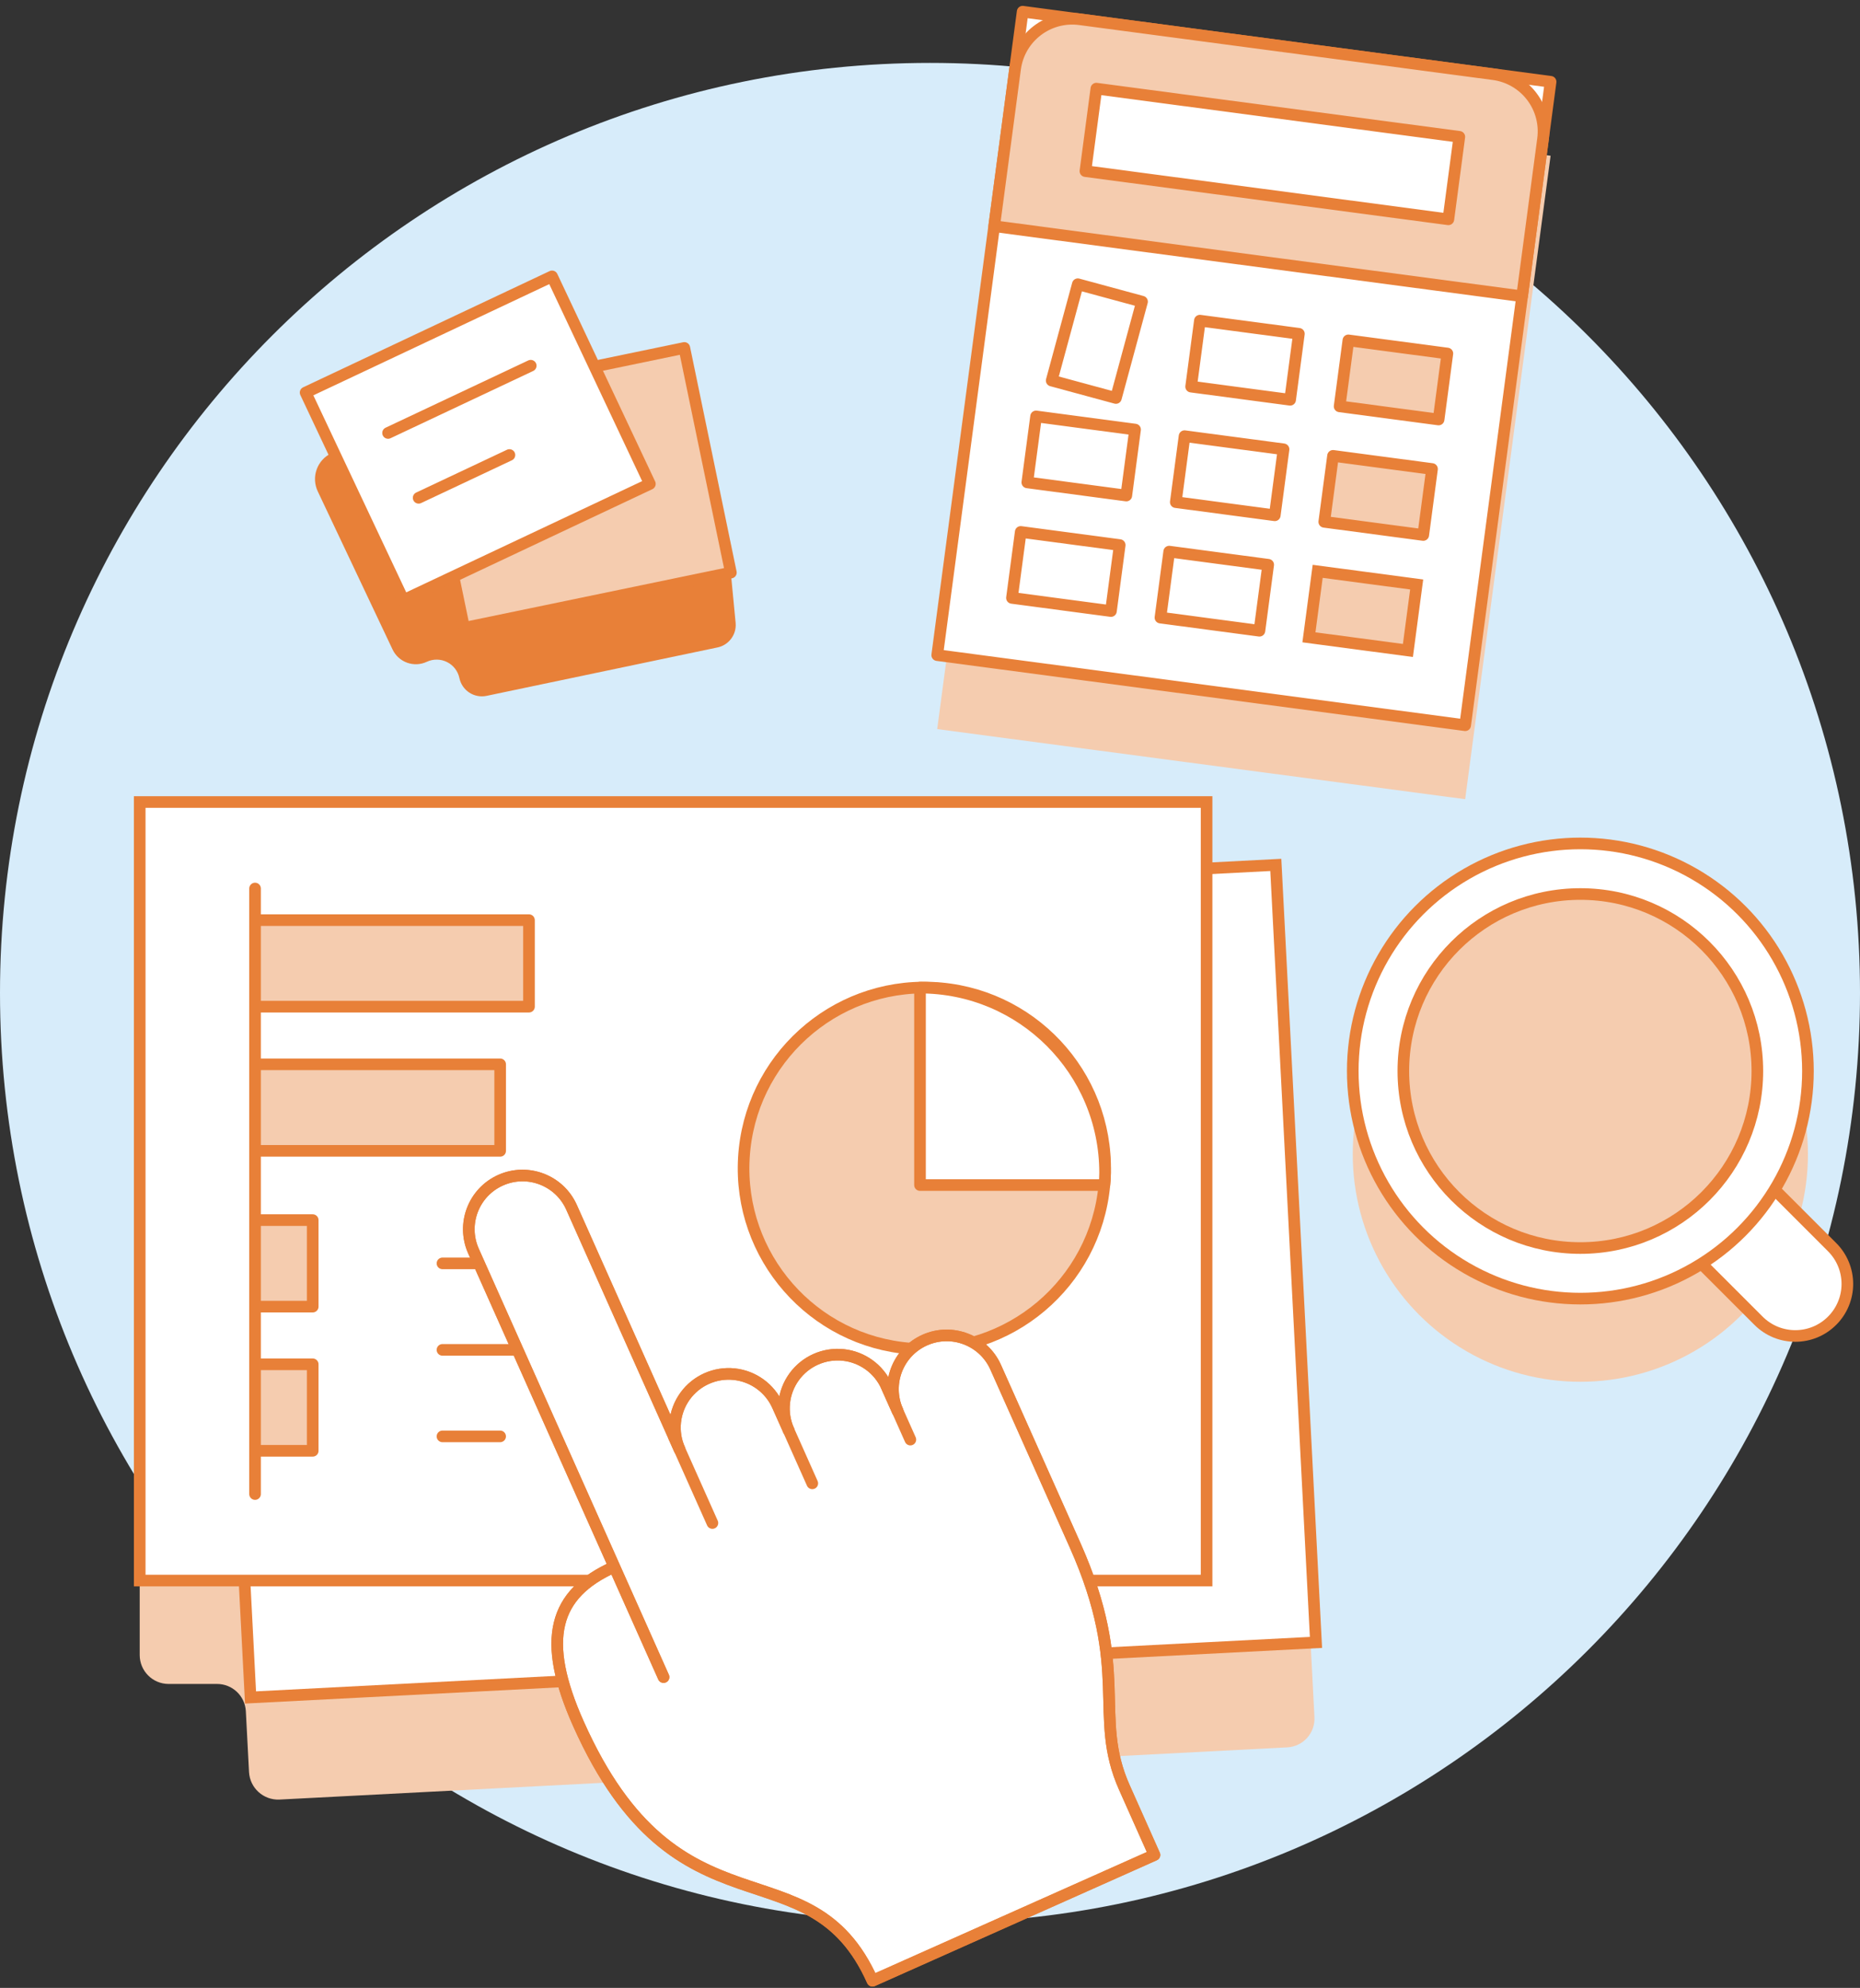 <?xml version="1.0" encoding="UTF-8"?>
<svg width="320px" height="342px" viewBox="0 0 320 342" version="1.1" xmlns="http://www.w3.org/2000/svg" xmlns:xlink="http://www.w3.org/1999/xlink">
    <rect x="0" y="0" width="320" height="342" fill="#333333" stroke="none"/>
    <title>B25902A1-165F-4557-903E-4EAFDE0AF230</title>
    <g id="Page-1" stroke="none" stroke-width="1" fill="none" fill-rule="evenodd">
        <g id="Home-part-2-new" transform="translate(-193, -1910)">
            <g id="methodologies" transform="translate(85, 1325)">
                <g id="Group-8-Copy" transform="translate(108, 554)">
                    <g id="streamline-icon-analyze-files-1@400x400" transform="translate(0, 33)">
                        <path d="M0,168.824 C0,257.19 71.634,328.824 160,328.824 C248.366,328.824 320,257.19 320,168.824 C320,80.458 248.366,8.824 160,8.824 C71.634,8.824 0,80.458 0,168.824 Z" id="Path" fill="#D7ECFA" fill-rule="nonzero"></path>
                        <path d="M232.732,196.564 C232.732,210.553 240.195,223.48 252.31,230.474 C264.425,237.469 279.351,237.469 291.466,230.474 C303.581,223.48 311.044,210.553 311.044,196.564 C311.044,182.575 303.581,169.648 291.466,162.654 C279.351,155.659 264.425,155.659 252.31,162.654 C240.195,169.648 232.732,182.575 232.732,196.564 Z" id="Path" fill="#F5CCAF" fill-rule="nonzero"></path>
                        <path d="M226.14,293.416 C226.211,294.725 225.759,296.008 224.883,296.983 C224.008,297.958 222.781,298.546 221.472,298.616 L48.044,307.6 C45.318,307.705 43.007,305.612 42.844,302.888 L42.296,292.408 C42.16,289.773 39.983,287.707 37.344,287.708 L28.996,287.708 C26.26,287.699 24.045,285.484 24.036,282.748 L24.036,158.732 C24.045,155.996 26.26,153.781 28.996,153.772 L202.624,153.772 C205.36,153.781 207.575,155.996 207.584,158.732 L207.584,165.232 L214.528,164.884 C217.251,164.739 219.577,166.825 219.728,169.548 L226.14,293.416 Z" id="Path" fill="#F5CCAF" fill-rule="nonzero"></path>
                        <polygon id="Path" stroke="#E88038" stroke-width="2" fill="#FFFFFF" fill-rule="nonzero" transform="translate(131.297, 218.415) rotate(-2.958) translate(-131.297, -218.415) " points="39.523 151.445 223.071 151.445 223.071 285.385 39.523 285.385"></polygon>
                        <path d="M123.452,109.384 L83.712,117.716 C82.685,117.931 81.616,117.729 80.738,117.154 C79.861,116.579 79.249,115.679 79.036,114.652 L79.036,114.652 C78.784,113.459 78.002,112.447 76.911,111.901 C75.821,111.356 74.541,111.338 73.436,111.852 L73.436,111.852 C71.222,112.895 68.582,111.948 67.536,109.736 L54.668,82.536 C54.107,81.353 54.04,79.995 54.481,78.762 C54.923,77.53 55.836,76.523 57.02,75.964 L94.988,58.04 L102.288,73.6 L117.732,70.4 L125.732,96.536 L126.56,105.172 C126.739,107.16 125.405,108.969 123.452,109.384 L123.452,109.384 Z" id="Path" fill="#E88038" fill-rule="nonzero"></path>
                        <path d="M315.2,225.22 L315.2,225.22 C311.704,228.716 306.036,228.716 302.54,225.22 L284.26,206.94 L296.924,194.28 L315.2,212.56 C316.881,214.238 317.825,216.515 317.825,218.89 C317.825,221.265 316.881,223.542 315.2,225.22 L315.2,225.22 Z" id="Path" stroke="#E88038" stroke-width="2" fill="#FFFFFF" fill-rule="nonzero" stroke-linecap="round" stroke-linejoin="round"></path>
                        <path d="M232.732,182.26 C232.732,196.249 240.195,209.176 252.31,216.17 C264.425,223.165 279.351,223.165 291.466,216.17 C303.581,209.176 311.044,196.249 311.044,182.26 C311.044,168.271 303.581,155.344 291.466,148.35 C279.351,141.355 264.425,141.355 252.31,148.35 C240.195,155.344 232.732,168.271 232.732,182.26 L232.732,182.26 Z" id="Path" stroke="#E88038" stroke-width="2" fill="#FFFFFF" fill-rule="nonzero"></path>
                        <path d="M241.436,182.26 C241.436,199.078 255.07,212.712 271.888,212.712 C288.706,212.712 302.34,199.078 302.34,182.26 C302.34,165.442 288.706,151.808 271.888,151.808 C255.07,151.808 241.436,165.442 241.436,182.26 L241.436,182.26 Z" id="Path" fill="#F5CCAF" fill-rule="nonzero"></path>
                        <path d="M241.436,182.26 C241.436,199.078 255.07,212.712 271.888,212.712 C288.706,212.712 302.34,199.078 302.34,182.26 C302.34,165.442 288.706,151.808 271.888,151.808 C255.07,151.808 241.436,165.442 241.436,182.26 L241.436,182.26 Z" id="Path" stroke="#E88038" stroke-width="2"></path>
                        <polygon id="Path" stroke="#E88038" stroke-width="2" fill="#FFFFFF" fill-rule="nonzero" points="24.036 135.98 207.584 135.98 207.584 269.92 24.036 269.92"></polygon>
                        <path d="M190.124,199.752 C190.124,200.462 190.083,201.171 190,201.876 C188.432,218.774 173.608,231.297 156.685,230.018 C139.763,228.739 126.989,214.132 127.978,197.19 C128.967,180.247 143.354,167.226 160.31,167.925 C177.267,168.624 190.533,182.786 190.124,199.752 Z" id="Path" stroke="#E88038" stroke-width="2" fill="#F5CCAF" fill-rule="nonzero"></path>
                        <path d="M190.124,199.752 C190.124,200.462 190.083,201.171 190,201.876 L158.28,201.876 L158.28,167.908 C175.865,167.912 190.12,182.167 190.124,199.752 L190.124,199.752 Z" id="Path" stroke="#E88038" stroke-width="2" fill="#FFFFFF" fill-rule="nonzero" stroke-linejoin="round"></path>
                        <line x1="43.88" y1="150.86" x2="43.88" y2="255.036" id="Path" stroke="#E88038" stroke-width="2" stroke-linecap="round" stroke-linejoin="round"></line>
                        <polygon id="Path" stroke="#E88038" stroke-width="2" fill="#F5CCAF" fill-rule="nonzero" stroke-linecap="round" stroke-linejoin="round" points="43.88 156.304 91.008 156.304 91.008 171.188 43.88 171.188"></polygon>
                        <polygon id="Path" stroke="#E88038" stroke-width="2" fill="#F5CCAF" fill-rule="nonzero" stroke-linecap="round" stroke-linejoin="round" points="43.88 181.108 86.048 181.108 86.048 195.992 43.88 195.992"></polygon>
                        <polygon id="Path" stroke="#E88038" stroke-width="2" fill="#F5CCAF" fill-rule="nonzero" stroke-linecap="round" stroke-linejoin="round" points="43.88 207.908 53.8 207.908 53.8 222.792 43.88 222.792"></polygon>
                        <polygon id="Path" stroke="#E88038" stroke-width="2" fill="#F5CCAF" fill-rule="nonzero" stroke-linecap="round" stroke-linejoin="round" points="43.88 232.712 53.8 232.712 53.8 247.596 43.88 247.596"></polygon>
                        <line x1="76.124" y1="215.352" x2="100.928" y2="215.352" id="Path" stroke="#E88038" stroke-width="2" stroke-linecap="round" stroke-linejoin="round"></line>
                        <line x1="76.124" y1="230.232" x2="100.928" y2="230.232" id="Path" stroke="#E88038" stroke-width="2" stroke-linecap="round" stroke-linejoin="round"></line>
                        <line x1="76.124" y1="245.116" x2="86.044" y2="245.116" id="Path" stroke="#E88038" stroke-width="2" stroke-linecap="round" stroke-linejoin="round"></line>
                        <polygon id="Path" stroke="#E88038" stroke-width="2" fill="#F5CCAF" fill-rule="nonzero" stroke-linecap="round" stroke-linejoin="round" transform="translate(98.789, 81.941) rotate(-11.706) translate(-98.789, -81.941) " points="75.353 62.205 122.225 62.205 122.225 101.677 75.353 101.677"></polygon>
                        <polygon id="Path" stroke="#E88038" stroke-width="2" fill="#FFFFFF" fill-rule="nonzero" stroke-linecap="round" stroke-linejoin="round" transform="translate(82.193, 73.395) rotate(-25.242) translate(-82.193, -73.395) " points="58.757 53.659 105.629 53.659 105.629 93.131 58.757 93.131"></polygon>
                        <line x1="66.764" y1="72.488" x2="91.308" y2="60.916" id="Path" stroke="#E88038" stroke-width="2" stroke-linecap="round" stroke-linejoin="round"></line>
                        <line x1="72.024" y1="83.644" x2="87.644" y2="76.28" id="Path" stroke="#E88038" stroke-width="2" stroke-linecap="round" stroke-linejoin="round"></line>
                        <polygon id="Path" fill="#F5CCAF" fill-rule="nonzero" transform="translate(214.004, 74.115) rotate(-82.437) translate(-214.004, -74.115) " points="158.17 28.301 269.838 28.301 269.838 119.929 158.17 119.929"></polygon>
                        <polygon id="Path" stroke="#E88038" stroke-width="2" fill="#FFFFFF" fill-rule="nonzero" stroke-linecap="round" stroke-linejoin="round" transform="translate(214.006, 61.389) rotate(-82.437) translate(-214.006, -61.389) " points="158.172 15.575 269.84 15.575 269.84 107.203 158.172 107.203"></polygon>
                        <path d="M261.868,48.972 L171.04,36.912 L174.64,9.844 C175.361,4.415 180.346,0.597 185.776,1.316 L256.94,10.768 C259.548,11.113 261.912,12.481 263.511,14.569 C265.11,16.658 265.814,19.296 265.468,21.904 L261.868,48.972 Z" id="Path" fill="#F5CCAF" fill-rule="nonzero"></path>
                        <path d="M261.868,48.972 L171.04,36.912 L174.64,9.844 C175.361,4.415 180.346,0.597 185.776,1.316 L256.94,10.768 C259.548,11.113 261.912,12.481 263.511,14.569 C265.11,16.658 265.814,19.296 265.468,21.904 L261.868,48.972 Z" id="Path" stroke="#E88038" stroke-width="2" stroke-linecap="round" stroke-linejoin="round"></path>
                        <polygon id="Path" stroke="#E88038" stroke-width="2" fill="#FFFFFF" fill-rule="nonzero" stroke-linecap="round" stroke-linejoin="round" transform="translate(188.708, 56.685) rotate(-82.413) translate(-188.708, -56.685) " points="179.44 61.226 180.952 49.876 197.976 52.144 196.464 63.493"></polygon>
                        <polygon id="Path" stroke="#E88038" stroke-width="2" fill="#FFFFFF" fill-rule="nonzero" stroke-linecap="round" stroke-linejoin="round" transform="translate(214.195, 59.971) rotate(-82.437) translate(-214.195, -59.971) " points="208.469 51.381 219.921 51.381 219.921 68.561 208.469 68.561"></polygon>
                        <polygon id="Path" stroke="#E88038" stroke-width="2" fill="#F5CCAF" fill-rule="nonzero" stroke-linecap="round" stroke-linejoin="round" transform="translate(239.74, 63.364) rotate(-82.437) translate(-239.74, -63.364) " points="234.014 54.774 245.466 54.774 245.466 71.954 234.014 71.954"></polygon>
                        <polygon id="Path" stroke="#E88038" stroke-width="2" fill="#FFFFFF" fill-rule="nonzero" stroke-linecap="round" stroke-linejoin="round" transform="translate(186.011, 76.447) rotate(-82.437) translate(-186.011, -76.447) " points="180.285 67.857 191.737 67.857 191.737 85.037 180.285 85.037"></polygon>
                        <polygon id="Path" stroke="#E88038" stroke-width="2" fill="#FFFFFF" fill-rule="nonzero" stroke-linecap="round" stroke-linejoin="round" transform="translate(211.555, 79.843) rotate(-82.437) translate(-211.555, -79.843) " points="205.829 71.253 217.281 71.253 217.281 88.433 205.829 88.433"></polygon>
                        <polygon id="Path" stroke="#E88038" stroke-width="2" fill="#F5CCAF" fill-rule="nonzero" stroke-linecap="round" stroke-linejoin="round" transform="translate(237.1, 83.232) rotate(-82.437) translate(-237.1, -83.232) " points="231.374 74.642 242.826 74.642 242.826 91.822 231.374 91.822"></polygon>
                        <polygon id="Path" stroke="#E88038" stroke-width="2" fill="#FFFFFF" fill-rule="nonzero" stroke-linecap="round" stroke-linejoin="round" transform="translate(183.37, 96.319) rotate(-82.437) translate(-183.37, -96.319) " points="177.644 87.729 189.096 87.729 189.096 104.909 177.644 104.909"></polygon>
                        <polygon id="Path" stroke="#E88038" stroke-width="2" fill="#FFFFFF" fill-rule="nonzero" stroke-linecap="round" stroke-linejoin="round" transform="translate(208.915, 99.707) rotate(-82.437) translate(-208.915, -99.707) " points="203.189 91.117 214.641 91.117 214.641 108.297 203.189 108.297"></polygon>
                        <polygon id="Path" stroke="#E88038" stroke-width="2" fill="#F5CCAF" fill-rule="nonzero" transform="translate(234.46, 103.1) rotate(-82.437) translate(-234.46, -103.1) " points="228.734 94.51 240.186 94.51 240.186 111.69 228.734 111.69"></polygon>
                        <polygon id="Path" stroke="#E88038" stroke-width="2" fill="#FFFFFF" fill-rule="nonzero" stroke-linecap="round" stroke-linejoin="round" transform="translate(218.902, 24.49) rotate(-82.437) translate(-218.902, -24.49) " points="211.744 -7.006 226.06 -7.006 226.06 55.986 211.744 55.986"></polygon>
                        <path d="M114.16,286.528 L81.46,213.236 C79.382,208.577 81.475,203.116 86.134,201.038 C90.793,198.96 96.254,201.053 98.332,205.712 L116.916,247.364 C115.571,244.35 115.937,240.848 117.874,238.176 C119.812,235.505 123.028,234.07 126.31,234.412 C129.593,234.755 132.443,236.822 133.788,239.836 L135.672,244.056 C134.327,241.042 134.693,237.54 136.63,234.868 C138.568,232.197 141.784,230.762 145.066,231.104 C148.349,231.447 151.199,233.514 152.544,236.528 L154.428,240.748 C152.349,236.089 154.441,230.627 159.1,228.548 C163.759,226.469 169.221,228.561 171.3,233.22 L184.944,263.8 C194.636,285.532 187.9,293.104 193.444,305.528 L198.616,317.128 L150.108,338.768 C139.264,314.46 116.636,332.936 99.508,294.544 C93.04,280.044 95.24,272.208 105.688,267.548" id="Path" stroke="#E88038" stroke-width="2" fill="#FFFFFF" fill-rule="nonzero" stroke-linecap="round" stroke-linejoin="round"></path>
                        <line x1="139.748" y1="253.196" x2="135.672" y2="244.056" id="Path" stroke="#E88038" stroke-width="2" stroke-linecap="round" stroke-linejoin="round"></line>
                        <line x1="122.564" y1="260.02" x2="115.976" y2="245.256" id="Path" stroke="#E88038" stroke-width="2" stroke-linecap="round" stroke-linejoin="round"></line>
                        <line x1="156.62" y1="245.668" x2="152.544" y2="236.528" id="Path" stroke="#E88038" stroke-width="2" stroke-linecap="round" stroke-linejoin="round"></line>
                        <path d="M114.16,286.528 L81.46,213.236 C79.382,208.577 81.475,203.116 86.134,201.038 C90.793,198.96 96.254,201.053 98.332,205.712 L116.916,247.364 C115.571,244.35 115.937,240.848 117.874,238.176 C119.812,235.505 123.028,234.07 126.31,234.412 C129.593,234.755 132.443,236.822 133.788,239.836 L135.672,244.056 C134.327,241.042 134.693,237.54 136.63,234.868 C138.568,232.197 141.784,230.762 145.066,231.104 C148.349,231.447 151.199,233.514 152.544,236.528 L154.428,240.748 C152.349,236.089 154.441,230.627 159.1,228.548 C163.759,226.469 169.221,228.561 171.3,233.22 L184.944,263.8 C194.636,285.532 187.9,293.104 193.444,305.528 L198.616,317.128 L150.108,338.768 C139.264,314.46 116.636,332.936 99.508,294.544 C93.04,280.044 95.24,272.208 105.688,267.548" id="Path" stroke="#E88038" stroke-width="2" stroke-linecap="round" stroke-linejoin="round"></path>
                    </g>
                </g>
            </g>
        </g>
    </g>
</svg>